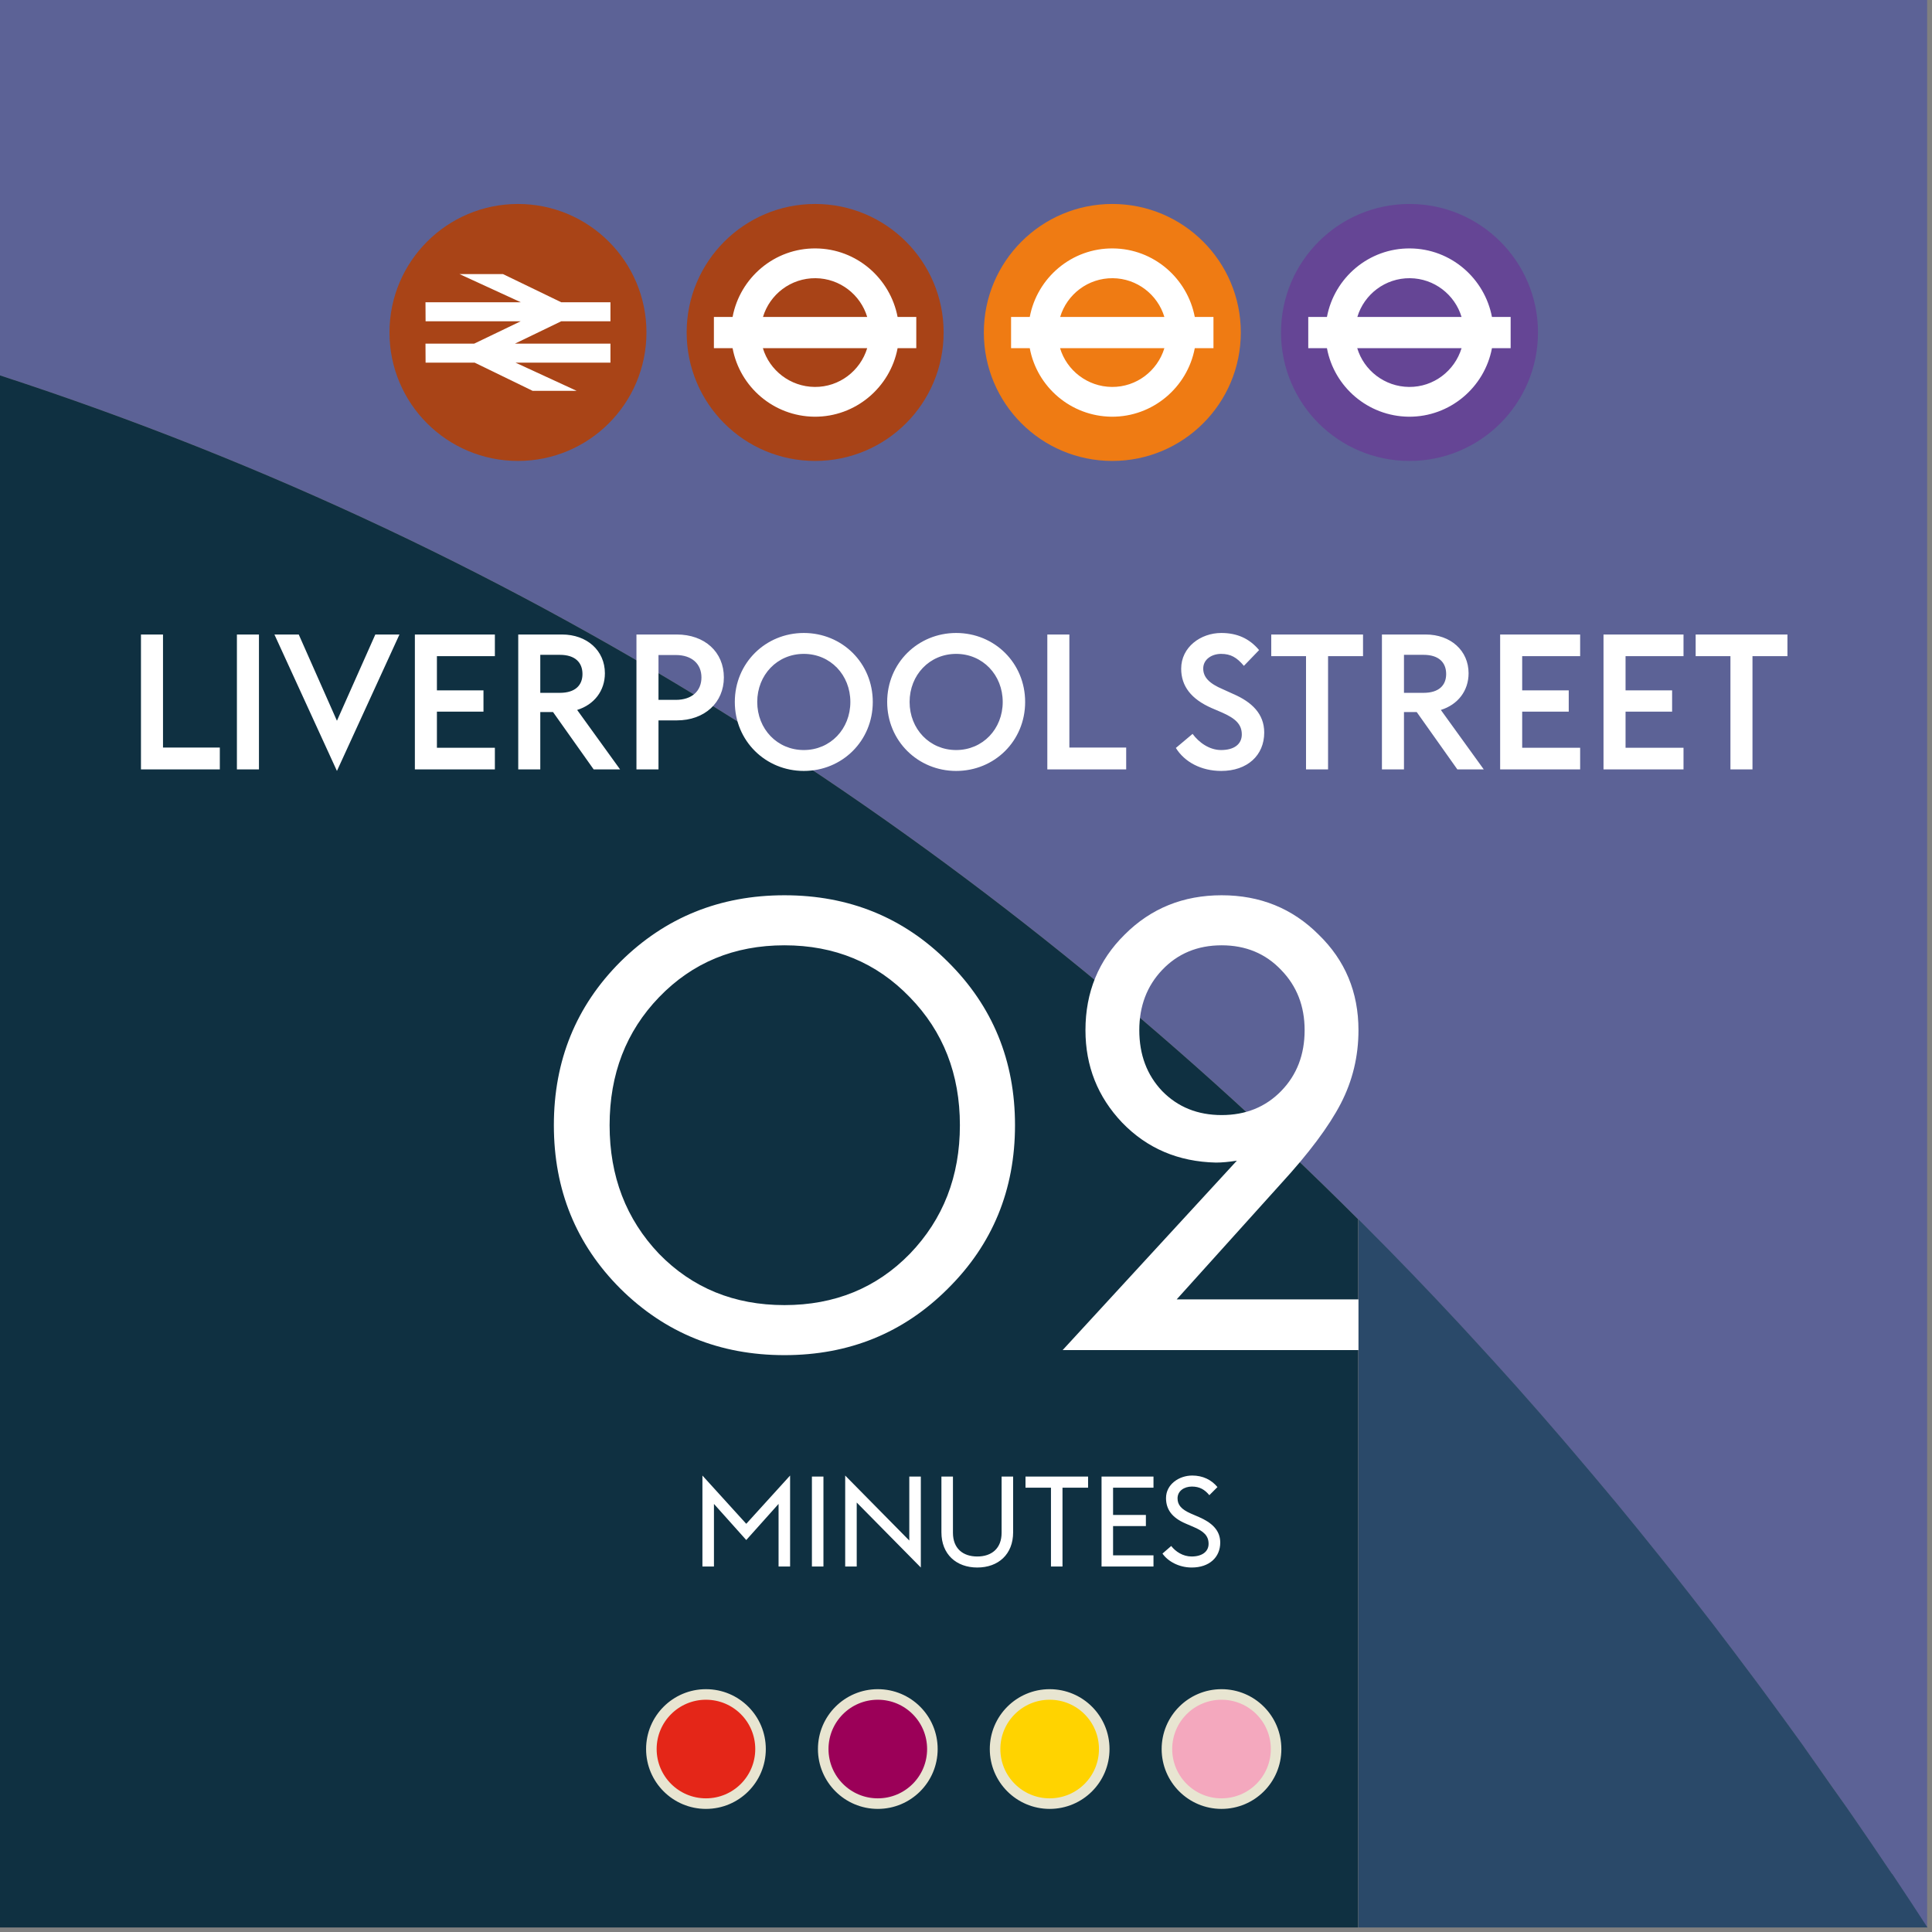 <svg width="183" height="183" viewBox="0 0 183 183" fill="none" xmlns="http://www.w3.org/2000/svg">
<rect x="0" y="0" width="183" height="183" fill="#808080" stroke="none"/>
<path d="M0 0V35.56C50.78 52.1 93.32 80.2 128.64 115.48C128.81 115.64 128.97 115.81 129.14 115.98C132.24 119.09 135.28 122.25 138.27 125.46C138.58 125.79 138.89 126.13 139.2 126.47C140.68 128.07 142.14 129.68 143.59 131.3C143.59 131.3 143.59 131.3 143.6 131.31C145.07 132.96 146.53 134.63 147.97 136.31C148.27 136.65 148.56 137 148.85 137.34C150.24 138.97 151.62 140.6 152.99 142.25C153.02 142.29 153.06 142.33 153.09 142.37C154.5 144.08 155.9 145.8 157.28 147.53C157.56 147.88 157.83 148.22 158.11 148.57C159.43 150.23 160.74 151.9 162.03 153.58C162.08 153.64 162.13 153.71 162.18 153.77C163.53 155.53 164.87 157.3 166.19 159.08C166.45 159.43 166.71 159.78 166.97 160.13C168.22 161.82 169.47 163.52 170.69 165.23C170.75 165.32 170.81 165.4 170.87 165.49C171.74 166.71 172.61 167.93 173.47 169.16C173.89 169.75 174.3 170.35 174.71 170.94C174.95 171.29 175.19 171.64 175.44 171.99C176.62 173.71 177.8 175.43 178.96 177.16C179.04 177.27 179.11 177.39 179.19 177.5C180.31 179.18 181.42 180.87 182.52 182.56H182.54V0H0Z" fill="#5C6296"/>
<path d="M0 35.56V182.57H128.64V169.16V115.49C93.32 80.21 50.78 52.11 0 35.56Z" fill="#0F3041"/>
<path d="M179.22 177.51C179.14 177.4 179.07 177.28 178.99 177.17C177.83 175.44 176.65 173.71 175.47 172C175.23 171.65 174.99 171.3 174.74 170.95C174.32 170.35 173.9 169.76 173.48 169.17C172.62 167.95 171.77 166.72 170.9 165.5C170.84 165.41 170.78 165.33 170.72 165.24C169.49 163.53 168.25 161.83 167 160.14C166.74 159.79 166.48 159.44 166.22 159.09C164.89 157.31 163.56 155.54 162.21 153.78C162.16 153.72 162.11 153.65 162.06 153.59C160.77 151.91 159.45 150.24 158.14 148.58C157.86 148.23 157.59 147.88 157.31 147.54C155.93 145.81 154.53 144.09 153.12 142.38C153.09 142.34 153.05 142.3 153.02 142.26C151.65 140.61 150.27 138.98 148.88 137.35C148.59 137.01 148.29 136.66 148 136.32C146.56 134.64 145.1 132.97 143.63 131.32C143.63 131.32 143.63 131.32 143.62 131.31C142.17 129.69 140.71 128.08 139.23 126.48C138.92 126.14 138.61 125.81 138.3 125.47C135.31 122.25 132.27 119.09 129.17 115.99C129 115.82 128.83 115.65 128.67 115.49V169.16V182.57H182.57C181.47 180.88 180.37 179.19 179.24 177.51H179.22Z" fill="#2A4969"/>
<path d="M66.534 148.38V139.764L70.686 144.336L74.838 139.764V148.38H73.746V142.452L70.686 145.872L67.626 142.452V148.38H66.534ZM76.905 148.38V139.86H77.997V148.38H76.905ZM87.221 148.476L81.149 142.32V148.38H80.057V139.764L86.129 145.92V139.86H87.221V148.476ZM92.568 148.476C90.588 148.476 89.172 147.228 89.172 145.14V139.86H90.264V145.188C90.264 146.664 91.2 147.432 92.568 147.432C93.936 147.432 94.872 146.664 94.872 145.188V139.86H95.964V145.14C95.964 147.228 94.56 148.476 92.568 148.476ZM99.548 148.38V140.916H97.136V139.86H103.064V140.916H100.64V148.38H99.548ZM104.339 148.38V139.86H109.259V140.916H105.431V143.496H108.539V144.552H105.431V147.324H109.259V148.38H104.339ZM112.882 148.476C111.646 148.476 110.614 147.876 110.11 147.156L110.938 146.436C111.346 146.964 112.042 147.432 112.87 147.432C113.854 147.432 114.478 146.976 114.478 146.232C114.478 145.452 113.998 145.044 113.086 144.648L112.306 144.312C111.01 143.76 110.446 142.968 110.446 141.9C110.446 140.604 111.67 139.764 112.93 139.764C113.926 139.764 114.742 140.16 115.318 140.856L114.55 141.624C114.106 141.096 113.638 140.808 112.894 140.808C112.174 140.808 111.538 141.216 111.538 141.924C111.538 142.548 111.898 142.968 112.798 143.364L113.578 143.7C114.73 144.204 115.582 144.912 115.582 146.112C115.582 147.504 114.55 148.476 112.882 148.476Z" fill="white"/>
<path d="M13.352 72.88V60.1H15.44V70.81H20.822V72.88H13.352ZM22.44 72.88V60.1H24.528V72.88H22.44ZM31.915 73.024L25.993 60.1H28.297L31.915 68.272L35.551 60.1H37.837L31.915 73.024ZM39.297 72.88V60.1H46.875V62.152H41.385V65.392H45.795V67.408H41.385V70.828H46.875V72.88H39.297ZM56.234 72.88L52.382 67.444H51.176V72.88H49.088V60.1H53.228C55.604 60.1 57.296 61.63 57.296 63.772C57.296 65.428 56.288 66.742 54.668 67.246L58.736 72.88H56.234ZM51.176 65.626H53.03C54.47 65.626 55.172 64.924 55.172 63.844C55.172 62.746 54.47 62.026 53.03 62.026H51.176V65.626ZM60.285 72.88V60.1H64.101C66.747 60.1 68.565 61.756 68.565 64.168C68.565 66.544 66.747 68.236 64.101 68.236H62.373V72.88H60.285ZM62.373 66.292H64.011C65.541 66.292 66.441 65.446 66.441 64.168C66.441 62.89 65.541 62.044 64.011 62.044H62.373V66.292ZM76.136 71.044C78.656 71.044 80.546 69.046 80.546 66.49C80.546 63.934 78.656 61.936 76.136 61.936C73.616 61.936 71.726 63.934 71.726 66.49C71.726 69.046 73.616 71.044 76.136 71.044ZM76.136 73.024C72.518 73.024 69.602 70.18 69.602 66.49C69.602 62.8 72.518 59.956 76.136 59.956C79.772 59.956 82.67 62.8 82.67 66.49C82.67 70.18 79.772 73.024 76.136 73.024ZM90.568 71.044C93.088 71.044 94.978 69.046 94.978 66.49C94.978 63.934 93.088 61.936 90.568 61.936C88.048 61.936 86.158 63.934 86.158 66.49C86.158 69.046 88.048 71.044 90.568 71.044ZM90.568 73.024C86.95 73.024 84.034 70.18 84.034 66.49C84.034 62.8 86.95 59.956 90.568 59.956C94.204 59.956 97.102 62.8 97.102 66.49C97.102 70.18 94.204 73.024 90.568 73.024ZM99.203 72.88V60.1H101.291V70.81H106.673V72.88H99.203ZM115.68 73.024C113.754 73.024 112.188 72.16 111.378 70.846L112.962 69.514C113.556 70.324 114.546 71.044 115.662 71.044C116.904 71.044 117.624 70.486 117.624 69.568C117.624 68.614 117.03 68.056 115.77 67.498L114.762 67.066C112.836 66.22 111.882 64.996 111.882 63.34C111.882 61.288 113.736 59.956 115.68 59.956C117.156 59.956 118.326 60.46 119.262 61.576L117.822 63.07C117.156 62.278 116.58 61.936 115.662 61.936C114.798 61.936 113.97 62.44 113.97 63.322C113.97 64.15 114.546 64.744 115.824 65.284L116.814 65.734C118.56 66.49 119.748 67.606 119.748 69.388C119.748 71.548 118.146 73.024 115.68 73.024ZM123.707 72.88V62.152H120.413V60.1H129.107V62.152H125.795V72.88H123.707ZM138.043 72.88L134.191 67.444H132.985V72.88H130.897V60.1H135.037C137.413 60.1 139.105 61.63 139.105 63.772C139.105 65.428 138.097 66.742 136.477 67.246L140.545 72.88H138.043ZM132.985 65.626H134.839C136.279 65.626 136.981 64.924 136.981 63.844C136.981 62.746 136.279 62.026 134.839 62.026H132.985V65.626ZM142.094 72.88V60.1H149.672V62.152H144.182V65.392H148.592V67.408H144.182V70.828H149.672V72.88H142.094ZM151.885 72.88V60.1H159.463V62.152H153.973V65.392H158.383V67.408H153.973V70.828H159.463V72.88H151.885ZM163.908 72.88V62.152H160.614V60.1H169.308V62.152H165.996V72.88H163.908ZM89.782 122.06C85.582 126.26 80.422 128.36 74.302 128.36C68.182 128.36 63.002 126.26 58.762 122.06C54.562 117.86 52.462 112.7 52.462 106.58C52.462 100.46 54.562 95.3 58.762 91.1C63.002 86.9 68.182 84.8 74.302 84.8C80.422 84.8 85.582 86.9 89.782 91.1C94.022 95.3 96.142 100.46 96.142 106.58C96.142 112.7 94.022 117.86 89.782 122.06ZM62.422 118.76C65.582 122 69.542 123.62 74.302 123.62C79.062 123.62 83.022 122 86.182 118.76C89.342 115.48 90.922 111.42 90.922 106.58C90.922 101.74 89.342 97.7 86.182 94.46C83.022 91.18 79.062 89.54 74.302 89.54C69.542 89.54 65.582 91.18 62.422 94.46C59.302 97.7 57.742 101.74 57.742 106.58C57.742 111.42 59.302 115.48 62.422 118.76ZM100.655 127.88L117.155 109.94C116.395 110.06 115.735 110.12 115.175 110.12C111.615 110.04 108.655 108.78 106.295 106.34C103.975 103.9 102.815 100.98 102.815 97.58C102.815 93.98 104.055 90.96 106.535 88.52C109.015 86.04 112.075 84.8 115.715 84.8C119.355 84.8 122.415 86.04 124.895 88.52C127.415 90.96 128.675 93.98 128.675 97.58C128.675 100.06 128.115 102.38 126.995 104.54C125.875 106.7 123.975 109.24 121.295 112.16L111.455 123.08H128.675V127.88H100.655ZM110.075 103.34C111.555 104.86 113.435 105.62 115.715 105.62C117.995 105.62 119.875 104.86 121.355 103.34C122.835 101.82 123.575 99.9 123.575 97.58C123.575 95.3 122.835 93.4 121.355 91.88C119.875 90.32 117.995 89.54 115.715 89.54C113.435 89.54 111.555 90.32 110.075 91.88C108.635 93.4 107.915 95.3 107.915 97.58C107.915 99.9 108.635 101.82 110.075 103.34Z" fill="white"/>
<path d="M36.892 31.49C36.892 24.77 42.342 19.32 49.062 19.32C55.782 19.32 61.232 24.77 61.232 31.49C61.232 38.21 55.792 43.66 49.062 43.66C42.332 43.66 36.892 38.22 36.892 31.49Z" fill="#A94417"/>
<path d="M50.452 37.021L44.962 34.351H40.312L40.302 32.551H44.912L49.322 30.431H40.312L40.302 28.631H49.332L43.522 25.961H47.642L53.162 28.631H57.822V30.431H53.162L48.772 32.551H57.822V34.351H48.832L54.622 37.021H50.452Z" fill="white"/>
<path d="M65.041 31.49C65.041 24.77 70.491 19.32 77.211 19.32C83.931 19.32 89.381 24.77 89.381 31.49C89.381 38.21 83.941 43.66 77.211 43.66C70.481 43.66 65.041 38.22 65.041 31.49Z" fill="#A84317"/>
<path d="M72.271 32.981H82.141C81.491 35.121 79.501 36.671 77.171 36.651C74.851 36.631 72.891 35.081 72.261 32.981M82.141 30.021H72.271C72.911 27.881 74.911 26.331 77.251 26.351C79.561 26.371 81.511 27.921 82.141 30.021ZM67.631 32.981H69.391C70.071 36.641 73.271 39.431 77.141 39.471C81.041 39.501 84.321 36.691 85.021 32.981H86.791V30.021H85.021C84.321 26.361 81.131 23.561 77.271 23.531C73.371 23.491 70.091 26.301 69.391 30.021H67.621V32.981H67.631Z" fill="white"/>
<path d="M121.339 31.49C121.339 24.77 126.789 19.32 133.509 19.32C140.229 19.32 145.679 24.77 145.679 31.49C145.679 38.21 140.239 43.66 133.509 43.66C126.779 43.66 121.339 38.22 121.339 31.49Z" fill="#654595"/>
<path d="M128.569 32.981H138.439C137.789 35.121 135.799 36.671 133.469 36.651C131.149 36.631 129.189 35.081 128.559 32.981M138.439 30.021H128.569C129.209 27.881 131.209 26.331 133.549 26.351C135.859 26.371 137.809 27.921 138.439 30.021ZM123.929 32.981H125.689C126.369 36.641 129.569 39.431 133.439 39.471C137.339 39.501 140.619 36.691 141.319 32.981H143.089V30.021H141.319C140.619 26.361 137.429 23.561 133.569 23.531C129.669 23.491 126.389 26.301 125.689 30.021H123.919V32.981H123.929Z" fill="white"/>
<path d="M93.19 31.49C93.19 24.77 98.64 19.32 105.36 19.32C112.08 19.32 117.53 24.77 117.53 31.49C117.53 38.21 112.09 43.66 105.36 43.66C98.63 43.66 93.19 38.22 93.19 31.49Z" fill="#EF7B13"/>
<path d="M100.42 32.981H110.29C109.64 35.121 107.65 36.671 105.32 36.651C103 36.631 101.04 35.081 100.41 32.981M110.29 30.021H100.42C101.06 27.881 103.06 26.331 105.4 26.351C107.71 26.371 109.66 27.921 110.29 30.021ZM95.779 32.981H97.54C98.219 36.641 101.42 39.431 105.29 39.471C109.19 39.501 112.47 36.691 113.17 32.981H114.94V30.021H113.17C112.47 26.361 109.28 23.561 105.42 23.531C101.52 23.491 98.24 26.301 97.54 30.021H95.769V32.981H95.779Z" fill="white"/>
<path d="M83.146 160.5C80.286 160.5 77.976 162.82 77.976 165.67C77.976 168.52 80.286 170.84 83.146 170.84C86.006 170.84 88.316 168.53 88.316 165.67C88.316 162.81 86.006 160.5 83.146 160.5Z" fill="#9B0058" stroke="#E8E5D1"/>
<path d="M66.868 160.5C64.008 160.5 61.698 162.82 61.698 165.67C61.698 168.52 64.008 170.84 66.868 170.84C69.728 170.84 72.038 168.53 72.038 165.67C72.038 162.81 69.728 160.5 66.868 160.5Z" fill="#E42618" stroke="#E8E5D1"/>
<path d="M115.702 160.5C112.842 160.5 110.532 162.82 110.532 165.67C110.532 168.52 112.842 170.84 115.702 170.84C118.562 170.84 120.872 168.53 120.872 165.67C120.872 162.81 118.562 160.5 115.702 160.5Z" fill="#F4A8BE" stroke="#E8E5D1"/>
<path d="M99.424 160.5C96.564 160.5 94.254 162.82 94.254 165.67C94.254 168.52 96.564 170.84 99.424 170.84C102.284 170.84 104.594 168.53 104.594 165.67C104.594 162.81 102.284 160.5 99.424 160.5Z" fill="#FFD300" stroke="#E8E5D1"/>
</svg>
